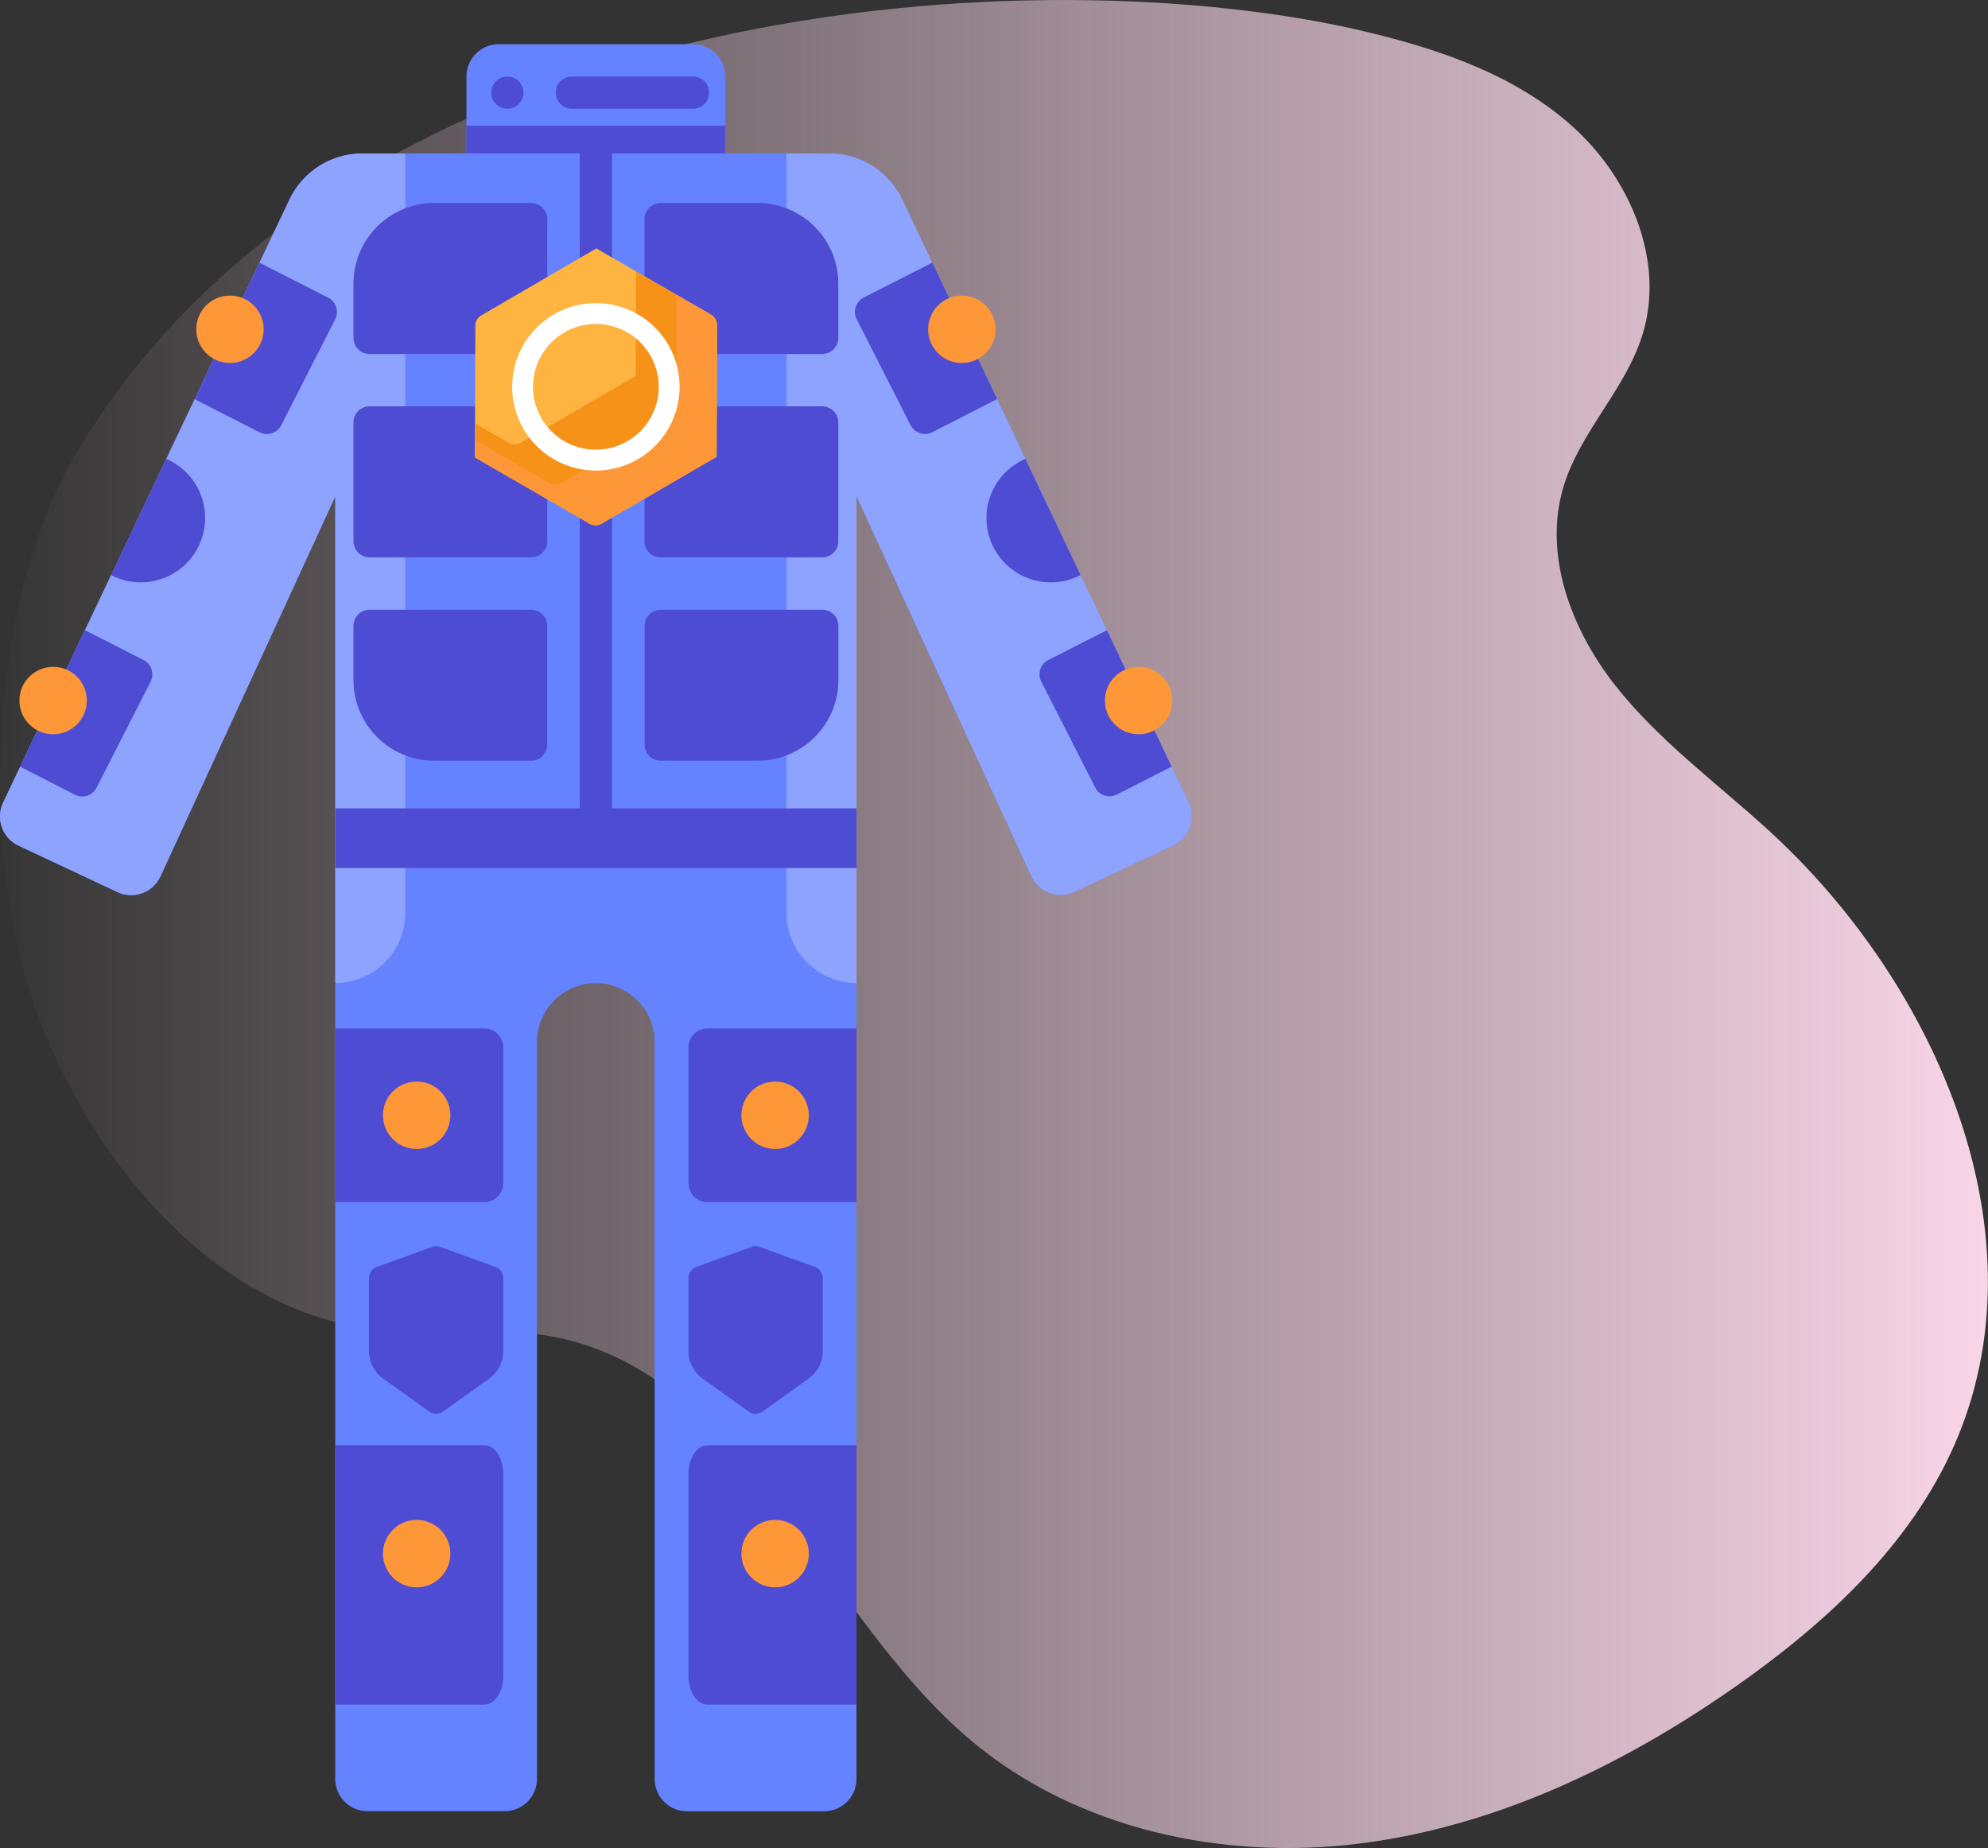 <svg xmlns="http://www.w3.org/2000/svg" xmlns:xlink="http://www.w3.org/1999/xlink" width="90.001" height="83.667" viewBox="0 0 90.001 83.667">
  <rect x="0" y="0" width="90.001" height="83.667" fill="#333333" stroke="none"/>
  <defs>
    <linearGradient id="linear-gradient" y1="0.5" x2="1" y2="0.5" gradientUnits="objectBoundingBox">
      <stop offset="0" stop-color="#ffdbed" stop-opacity="0"/>
      <stop offset="1" stop-color="#ffdbed"/>
    </linearGradient>
  </defs>
  <g id="full-3d-suite" transform="translate(0.001 -1)">
    <path id="Path_20522" data-name="Path 20522" d="M3.575,23.288C-.638,30.213-1.083,42.2,2,49.7c2.705,6.566,8.082,12.728,15.14,13.5,2.6.284,5.249-.18,7.818.288,8.834,1.609,12.12,12.5,18.986,18.284,4.778,4.027,11.408,5.453,17.608,4.677s12.006-3.582,17.116-7.176c4.035-2.84,7.811-6.332,9.8-10.847,4.174-9.464-.737-20.83-8.365-27.815-2.376-2.176-5.024-4.095-7.009-6.632s-3.249-5.922-2.3-9c.755-2.457,2.786-4.361,3.555-6.815,1.049-3.337-.534-7.078-3.129-9.425S65.193,5.219,61.786,4.41C47.534,1.017,16.293,2.38,3.575,23.288Z" transform="translate(0.001 -1.986)" fill="url(#linear-gradient)"/>
    <g id="suit" transform="translate(-54.197 -15.565)">
      <g id="Group_83047" data-name="Group 83047" transform="translate(54.196 18.566)">
        <g id="Group_83040" data-name="Group 83040" transform="translate(0 0)">
          <path id="Path_57017" data-name="Path 57017" d="M108.008,52.9,95.046,25.6a3.655,3.655,0,0,0-3.3-2.087H87.033V20.028a1.462,1.462,0,0,0-1.462-1.462H76.776a1.462,1.462,0,0,0-1.462,1.462v3.484H70.6A3.655,3.655,0,0,0,67.3,25.6L54.338,52.9a1.462,1.462,0,0,0,.7,1.951l4.475,2.1a1.462,1.462,0,0,0,1.949-.713l7.913-17.2V97.1a1.462,1.462,0,0,0,1.462,1.462h6.208A1.462,1.462,0,0,0,78.507,97.1V63.871a2.691,2.691,0,0,1,2.564-2.8c.034,0,.068,0,.1.005s.068-.005.1-.005a2.69,2.69,0,0,1,2.564,2.8V97.1A1.462,1.462,0,0,0,85.3,98.566h6.208A1.462,1.462,0,0,0,92.971,97.1V39.029l7.913,17.2a1.462,1.462,0,0,0,1.949.713l4.475-2.1a1.463,1.463,0,0,0,.7-1.952Z" transform="translate(-54.197 -18.566)" fill="#6583fe"/>
        </g>
        <g id="Group_83041" data-name="Group 83041" transform="translate(22.236 1.464)">
          <path id="Path_57018" data-name="Path 57018" d="M124.168,24.028h-5.483a.729.729,0,1,1,0-1.458h5.483a.729.729,0,1,1,0,1.458Zm-8.407,0a.729.729,0,1,1,.731-.727A.73.73,0,0,1,115.761,24.028Z" transform="translate(-115.03 -22.57)" fill="#4e4cd3"/>
        </g>
        <g id="Group_83043" data-name="Group 83043" transform="translate(0 4.946)">
          <g id="Group_83042" data-name="Group 83042">
            <path id="Path_57019" data-name="Path 57019" d="M72.542,66.49V32.1H70.6a3.655,3.655,0,0,0-3.3,2.087l-12.962,27.3a1.462,1.462,0,0,0,.7,1.951l4.475,2.1a1.462,1.462,0,0,0,1.949-.713l7.913-17.2V69.656a3.166,3.166,0,0,0,3.166-3.166Z" transform="translate(-54.196 -32.098)" fill="#8da3fe"/>
          </g>
        </g>
        <g id="Group_83044" data-name="Group 83044" transform="translate(35.608 4.946)">
          <path id="Path_57020" data-name="Path 57020" d="M156.855,34.185a3.655,3.655,0,0,0-3.3-2.087h-1.939V66.49a3.166,3.166,0,0,0,3.166,3.166V47.615l7.913,17.2a1.462,1.462,0,0,0,1.949.713l4.475-2.1a1.462,1.462,0,0,0,.7-1.951Z" transform="translate(-151.614 -32.098)" fill="#8da3fe"/>
        </g>
        <g id="Group_83045" data-name="Group 83045" transform="translate(21.117 3.693)">
          <path id="Path_57021" data-name="Path 57021" d="M111.969,28.669h11.719v1.253H111.969Z" transform="translate(-111.969 -28.669)" fill="#4e4cd3"/>
        </g>
        <g id="Group_83046" data-name="Group 83046" transform="translate(26.246 3.94)">
          <path id="Path_57022" data-name="Path 57022" d="M126.731,62.084a.731.731,0,0,1-.731-.731V30.077a.731.731,0,1,1,1.462,0V61.353A.731.731,0,0,1,126.731,62.084Z" transform="translate(-126 -29.346)" fill="#4e4cd3"/>
        </g>
      </g>
      <g id="Group_83050" data-name="Group 83050" transform="translate(70.198 25.755)">
        <g id="Group_83048" data-name="Group 83048" transform="translate(0 0)">
          <path id="Path_57023" data-name="Path 57023" d="M106.017,45.07H98.705a.731.731,0,0,1-.731-.731V41.888a3.655,3.655,0,0,1,3.655-3.655h4.388a.731.731,0,0,1,.731.731v5.375A.731.731,0,0,1,106.017,45.07Z" transform="translate(-97.974 -38.233)" fill="#4e4cd3"/>
        </g>
        <g id="Group_83049" data-name="Group 83049" transform="translate(13.176 0)">
          <path id="Path_57024" data-name="Path 57024" d="M134.753,45.07h7.312a.731.731,0,0,0,.731-.731V41.888a3.655,3.655,0,0,0-3.655-3.655h-4.388a.731.731,0,0,0-.731.731v5.375A.731.731,0,0,0,134.753,45.07Z" transform="translate(-134.022 -38.233)" fill="#4e4cd3"/>
        </g>
      </g>
      <g id="Group_83053" data-name="Group 83053" transform="translate(70.198 34.962)">
        <g id="Group_83051" data-name="Group 83051">
          <path id="Path_57025" data-name="Path 57025" d="M106.017,70.26H98.705a.731.731,0,0,1-.731-.731V64.154a.731.731,0,0,1,.731-.731h7.312a.731.731,0,0,1,.731.731v5.375A.731.731,0,0,1,106.017,70.26Z" transform="translate(-97.974 -63.423)" fill="#4e4cd3"/>
        </g>
        <g id="Group_83052" data-name="Group 83052" transform="translate(13.176)">
          <path id="Path_57026" data-name="Path 57026" d="M134.753,70.26h7.312a.731.731,0,0,0,.731-.731V64.154a.731.731,0,0,0-.731-.731h-7.312a.731.731,0,0,0-.731.731v5.375A.731.731,0,0,0,134.753,70.26Z" transform="translate(-134.022 -63.423)" fill="#4e4cd3"/>
        </g>
      </g>
      <g id="Group_83056" data-name="Group 83056" transform="translate(70.198 44.169)">
        <g id="Group_83054" data-name="Group 83054" transform="translate(0)">
          <path id="Path_57027" data-name="Path 57027" d="M106.016,95.45h-4.388A3.655,3.655,0,0,1,97.973,91.8V89.344a.731.731,0,0,1,.731-.731h7.312a.731.731,0,0,1,.731.731v5.375A.731.731,0,0,1,106.016,95.45Z" transform="translate(-97.973 -88.613)" fill="#4e4cd3"/>
        </g>
        <g id="Group_83055" data-name="Group 83055" transform="translate(13.177)">
          <path id="Path_57028" data-name="Path 57028" d="M134.753,95.45h4.388A3.655,3.655,0,0,0,142.8,91.8V89.344a.731.731,0,0,0-.731-.731h-7.312a.731.731,0,0,0-.731.731v5.375A.731.731,0,0,0,134.753,95.45Z" transform="translate(-134.022 -88.613)" fill="#4e4cd3"/>
        </g>
      </g>
      <g id="Group_83057" data-name="Group 83057" transform="translate(69.375 53.163)">
        <path id="Path_57029" data-name="Path 57029" d="M95.723,113.218h23.6v2.7h-23.6Z" transform="translate(-95.723 -113.218)" fill="#4e4cd3"/>
      </g>
      <g id="Group_83061" data-name="Group 83061" transform="translate(85.364 63.124)">
        <g id="Group_83058" data-name="Group 83058" transform="translate(0 9.861)">
          <path id="Path_57030" data-name="Path 57030" d="M144.885,173.458l-2.064,1.477a.539.539,0,0,1-.628,0l-2.064-1.477a1.555,1.555,0,0,1-.661-1.185c0-.026,0-.053,0-.079v-3.3a.54.54,0,0,1,.356-.507l2.5-.907a.54.54,0,0,1,.368,0l2.5.907a.54.54,0,0,1,.356.507v3.3c0,.026,0,.053,0,.079A1.558,1.558,0,0,1,144.885,173.458Z" transform="translate(-139.467 -167.448)" fill="#4e4cd3"/>
        </g>
        <g id="Group_83059" data-name="Group 83059">
          <path id="Path_57031" data-name="Path 57031" d="M147.073,140.47h-6.746a.86.86,0,0,0-.86.86v6.145a.86.86,0,0,0,.86.86h6.746V140.47Z" transform="translate(-139.466 -140.47)" fill="#4e4cd3"/>
        </g>
        <g id="Group_83060" data-name="Group 83060" transform="translate(0 18.87)">
          <path id="Path_57032" data-name="Path 57032" d="M147.073,192.1h-6.746c-.475,0-.86.575-.86,1.284v9.172c0,.709.385,1.284.86,1.284h6.746V192.1Z" transform="translate(-139.466 -192.096)" fill="#4e4cd3"/>
        </g>
      </g>
      <g id="Group_83065" data-name="Group 83065" transform="translate(69.375 63.124)">
        <g id="Group_83062" data-name="Group 83062" transform="translate(1.525 9.861)">
          <path id="Path_57033" data-name="Path 57033" d="M100.559,173.458l2.064,1.477a.539.539,0,0,0,.628,0l2.064-1.477a1.555,1.555,0,0,0,.661-1.185c0-.026,0-.053,0-.079v-3.3a.54.54,0,0,0-.356-.507l-2.5-.907a.54.54,0,0,0-.368,0l-2.5.907a.54.54,0,0,0-.356.507v3.3c0,.026,0,.053,0,.079a1.558,1.558,0,0,0,.661,1.185Z" transform="translate(-99.896 -167.448)" fill="#4e4cd3"/>
        </g>
        <g id="Group_83063" data-name="Group 83063">
          <path id="Path_57034" data-name="Path 57034" d="M95.723,140.47h6.746a.86.86,0,0,1,.86.86v6.145a.86.86,0,0,1-.86.86H95.723Z" transform="translate(-95.723 -140.47)" fill="#4e4cd3"/>
        </g>
        <g id="Group_83064" data-name="Group 83064" transform="translate(0 18.87)">
          <path id="Path_57035" data-name="Path 57035" d="M95.723,192.1h6.746c.475,0,.86.575.86,1.284v9.172c0,.709-.385,1.284-.86,1.284H95.723Z" transform="translate(-95.723 -192.096)" fill="#4e4cd3"/>
        </g>
      </g>
      <g id="Group_83068" data-name="Group 83068" transform="translate(59.227 37.34)">
        <g id="Group_83066" data-name="Group 83066" transform="translate(0)">
          <path id="Path_57036" data-name="Path 57036" d="M69.3,75.518a2.914,2.914,0,0,0,1.155-5.59l-2.5,5.26A2.9,2.9,0,0,0,69.3,75.518Z" transform="translate(-67.96 -69.928)" fill="#4e4cd3"/>
        </g>
        <g id="Group_83067" data-name="Group 83067" transform="translate(39.634)">
          <path id="Path_57037" data-name="Path 57037" d="M180.65,75.188l-2.5-5.26a2.914,2.914,0,1,0,2.5,5.26Z" transform="translate(-176.393 -69.928)" fill="#4e4cd3"/>
        </g>
      </g>
      <g id="Group_83071" data-name="Group 83071" transform="translate(55.107 28.458)">
        <g id="Group_83069" data-name="Group 83069" transform="translate(0 16.641)">
          <path id="Path_57038" data-name="Path 57038" d="M62.27,92.5l-2.649-1.349-2.934,6.179L59.166,98.6a.731.731,0,0,0,.983-.319l2.44-4.789A.731.731,0,0,0,62.27,92.5Z" transform="translate(-56.687 -91.155)" fill="#4e4cd3"/>
        </g>
        <g id="Group_83070" data-name="Group 83070" transform="translate(7.902)">
          <path id="Path_57039" data-name="Path 57039" d="M84.346,47.21,81.24,45.628l-2.934,6.179,2.936,1.5a.731.731,0,0,0,.983-.319l2.44-4.789A.731.731,0,0,0,84.346,47.21Z" transform="translate(-78.306 -45.628)" fill="#4e4cd3"/>
        </g>
      </g>
      <g id="Group_83074" data-name="Group 83074" transform="translate(92.898 28.458)">
        <g id="Group_83072" data-name="Group 83072" transform="translate(8.359 16.641)">
          <path id="Path_57040" data-name="Path 57040" d="M186,91.155,183.347,92.5a.731.731,0,0,0-.319.983l2.44,4.789a.731.731,0,0,0,.983.319l2.479-1.263Z" transform="translate(-182.947 -91.155)" fill="#4e4cd3"/>
        </g>
        <g id="Group_83073" data-name="Group 83073">
          <path id="Path_57041" data-name="Path 57041" d="M162.6,52.983a.731.731,0,0,0,.983.319l2.936-1.5-2.934-6.179-3.105,1.582a.731.731,0,0,0-.319.983Z" transform="translate(-160.078 -45.628)" fill="#4e4cd3"/>
        </g>
      </g>
      <g id="Group_83080" data-name="Group 83080" transform="translate(75.695 27.814)">
        <g id="Group_83075" data-name="Group 83075" transform="translate(0)">
          <path id="Path_57042" data-name="Path 57042" d="M123.7,46.864l-5.191-3L113.3,46.9a.536.536,0,0,0-.266.462l-.017,5.967,5.191,3a.536.536,0,0,0,.537,0l5.211-3.028.017-5.963a.535.535,0,0,0-.268-.466Z" transform="translate(-113.013 -43.867)" fill="#fdb441"/>
        </g>
        <g id="Group_83076" data-name="Group 83076" transform="translate(0 1.04)">
          <path id="Path_57043" data-name="Path 57043" d="M123.7,48.669l-3.391-1.958-.014,4.731-5.211,3.028a.535.535,0,0,1-.537,0l-1.532-.884,0,1.542,5.191,3a.536.536,0,0,0,.537,0l5.211-3.028.017-5.963A.535.535,0,0,0,123.7,48.669Z" transform="translate(-113.013 -46.711)" fill="#f79219"/>
        </g>
        <g id="Group_83077" data-name="Group 83077" transform="translate(0 2.096)">
          <path id="Path_57044" data-name="Path 57044" d="M123.7,50.5l-1.561-.9-.016,5.5-5.211,3.028a.535.535,0,0,1-.537,0l-3.361-1.941,0,.771,5.191,3a.536.536,0,0,0,.537,0l5.211-3.028.017-5.963a.534.534,0,0,0-.268-.465Z" transform="translate(-113.013 -49.601)" fill="#fe9738"/>
        </g>
        <g id="Group_83079" data-name="Group 83079" transform="translate(1.688 2.473)">
          <g id="Group_83078" data-name="Group 83078">
            <path id="Path_57045" data-name="Path 57045" d="M121.42,58.214a3.79,3.79,0,1,1,3.79-3.79A3.795,3.795,0,0,1,121.42,58.214Zm0-6.636a2.846,2.846,0,1,0,2.846,2.846A2.849,2.849,0,0,0,121.42,51.578Z" transform="translate(-117.63 -50.633)" fill="#fff"/>
          </g>
        </g>
      </g>
      <g id="Group_83083" data-name="Group 83083" transform="translate(63.081 29.947)">
        <g id="Group_83081" data-name="Group 83081">
          <circle id="Ellipse_1133" data-name="Ellipse 1133" cx="1.526" cy="1.526" r="1.526" fill="#fe9738"/>
        </g>
        <g id="Group_83082" data-name="Group 83082" transform="translate(33.133)">
          <circle id="Ellipse_1134" data-name="Ellipse 1134" cx="1.526" cy="1.526" r="1.526" fill="#fe9738"/>
        </g>
      </g>
      <g id="Group_83086" data-name="Group 83086" transform="translate(55.076 46.756)">
        <g id="Group_83084" data-name="Group 83084">
          <circle id="Ellipse_1135" data-name="Ellipse 1135" cx="1.526" cy="1.526" r="1.526" fill="#fe9738"/>
        </g>
        <g id="Group_83085" data-name="Group 83085" transform="translate(49.142)">
          <circle id="Ellipse_1136" data-name="Ellipse 1136" cx="1.526" cy="1.526" r="1.526" fill="#fe9738"/>
        </g>
      </g>
      <g id="Group_83089" data-name="Group 83089" transform="translate(71.533 65.531)">
        <g id="Group_83087" data-name="Group 83087">
          <circle id="Ellipse_1137" data-name="Ellipse 1137" cx="1.526" cy="1.526" r="1.526" fill="#fe9738"/>
        </g>
        <g id="Group_83088" data-name="Group 83088" transform="translate(16.228)">
          <circle id="Ellipse_1138" data-name="Ellipse 1138" cx="1.526" cy="1.526" r="1.526" fill="#fe9738"/>
        </g>
      </g>
      <g id="Group_83092" data-name="Group 83092" transform="translate(71.533 85.377)">
        <g id="Group_83090" data-name="Group 83090">
          <circle id="Ellipse_1139" data-name="Ellipse 1139" cx="1.526" cy="1.526" r="1.526" fill="#fe9738"/>
        </g>
        <g id="Group_83091" data-name="Group 83091" transform="translate(16.228)">
          <circle id="Ellipse_1140" data-name="Ellipse 1140" cx="1.526" cy="1.526" r="1.526" fill="#fe9738"/>
        </g>
      </g>
    </g>
  </g>
</svg>
